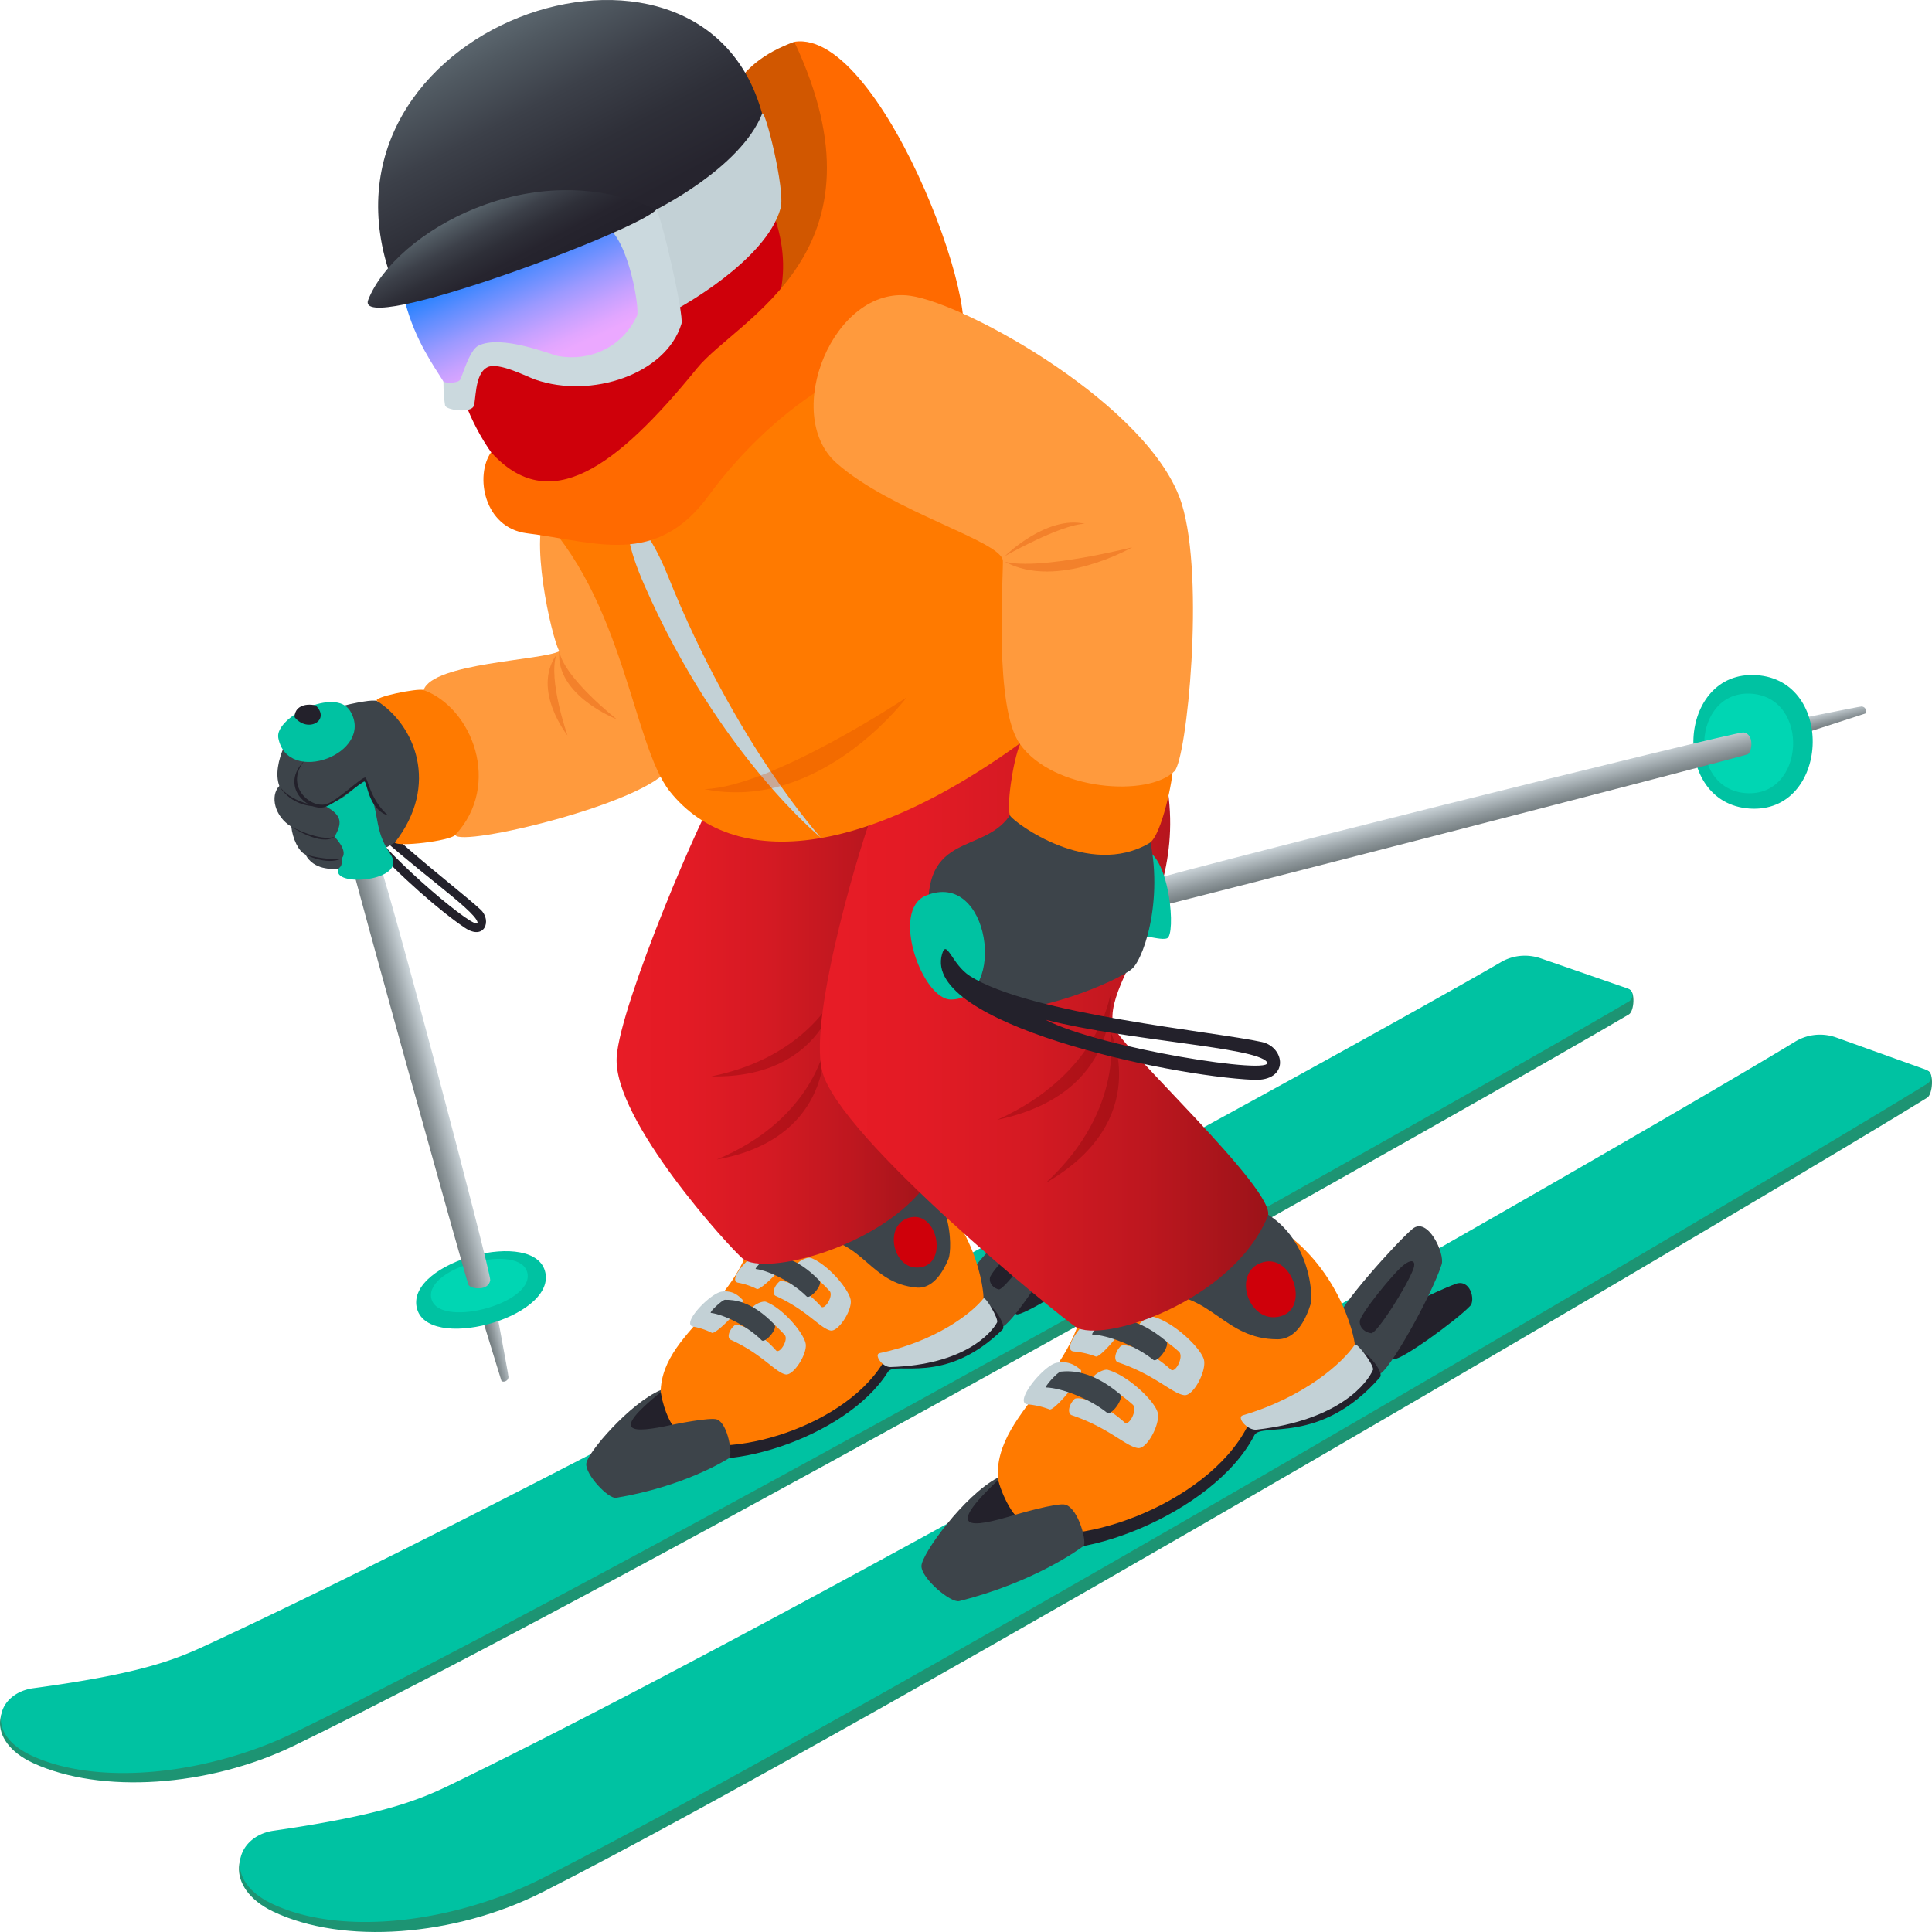 <svg xmlns="http://www.w3.org/2000/svg" viewBox="0 0 64 64"><linearGradient id="a" x1="2041.526" x2="2041.297" y1="1128.6" y2="1128.142" gradientTransform="rotate(103.544 1455.88 -211.138)" gradientUnits="userSpaceOnUse"><stop offset="0" stop-color="#767f82"/><stop offset=".318" stop-color="#8e979b"/><stop offset=".991" stop-color="#ccd5da"/><stop offset="1" stop-color="#cdd6db"/></linearGradient><path d="M16.845 45.62c.007-.047-.516-2.82-.516-2.82l-.575.158.854 2.775c.019.06.212.058.237-.113z" fill="url(#a)"/><path d="M13.802 43.303c.309 1.511 4.574.37 4.265-1.141-.31-1.517-4.575-.376-4.265 1.14z" fill="#00c2a2"/><path d="M14.284 42.992c.188 1.035 3.378.226 3.19-.808-.189-1.038-3.378-.23-3.19.808z" fill="#00d6b3"/><linearGradient id="b" x1="1986.344" x2="1985.916" y1="1151.797" y2="1150.959" gradientTransform="rotate(101.566 1455.428 -211.341)" gradientUnits="userSpaceOnUse"><stop offset="0" stop-color="#767f82"/><stop offset=".318" stop-color="#8e979b"/><stop offset=".991" stop-color="#ccd5da"/><stop offset="1" stop-color="#cdd6db"/></linearGradient><path d="M12.43 28.188c-.16-.24-.852-.031-.803.343.036.276 3.814 13.875 3.892 14.03.072.145.675.216.72-.157.03-.25-3.548-13.822-3.81-14.216z" fill="url(#b)"/><path d="M15.4 30.735c.649.435.903-.24.524-.598-.759-.716-4.004-3.119-4.738-4.499-.223-.42-.06-.959-.303-.713-1.037 1.049 2.972 4.776 4.516 5.81zm-3.248-3.444c1.336 1.333 3.59 2.855 3.667 3.262.075.396-2.96-2.142-3.667-3.262z" fill="#23212b"/><path d="M10.053 23.776c-.37.306-1.079 1.498-.8 2.26-.32.335-.147 1.02.397 1.348.043.402.242.824.468.924.271.513.88.487 1.1.47.195-.015 1.569-.672 1.86-.865 1.689-1.12 1.876-3.587-.585-4.69-.264-.118-2.302.44-2.44.553z" fill="#3d444a"/><path d="M12.077 25.833c-.31.202-.574.612-1.311.866.617.326.544.6.32 1.02.332.371.354.594.225.725.046.268-.07.28-.093.334-.278.625 2.34.433 1.717-.482-.609-.892-.29-1.338-.858-2.463z" fill="#00c2a2"/><path d="M11.086 27.72c-.498.17-1.436-.336-1.436-.336s.979.666 1.436.335zm.224.724c-.522.066-1.192-.136-1.192-.136s.678.367 1.193.136zm-.544-1.745c-1.116-.021-1.513-.664-1.513-.664s.397.797 1.513.664z" fill="#23212b"/><path d="M18.141 16.85c-.647.805.125 4.256.387 4.724-.574.305-4.191.382-4.495 1.284 2.92 3.618.856 4.242 1.05 4.8.145.423 6.412-1.054 7.11-2.252 2.559-4.391-.163-13.392-4.052-8.556z" fill="#ff9a3d"/><path d="M14.033 22.858c-.191-.07-1.733.243-1.54.365 1.24.79 2.086 2.771.585 4.69.107.146 1.814-.05 2.004-.254 1.547-1.662.566-4.209-1.05-4.801z" fill="#ff7a00"/><path d="M18.799 24.364s-1.19-1.488-.368-2.676c-.28.83.368 2.676.368 2.676z" opacity=".3" fill="#d64700"/><path d="M20.428 23.825s-2.029-.785-1.9-2.25c.16.883 1.9 2.25 1.9 2.25z" opacity=".3" fill="#d64700"/><path d="M12.102 25.756c-.134-.016-.95.797-1.31.887-.532.133-1.404-.64-.674-1.485-.925.9.126 1.769.67 1.567.368-.136 1.212-.84 1.285-.836.087.006.128.933.79 1.127-.6-.51-.683-1.251-.761-1.26z" fill="#23212b"/><path d="M11.602 23.556c-.485-.814-2.513.213-2.383.89.308 1.61 3.211.5 2.383-.89z" fill="#00c2a2"/><path d="M9.76 23.759c.435.54 1.207.1.696-.393-.378-.082-.7.054-.697.393z" fill="#23212b"/><path d="M53.978 32.78c.196.067.16.718-.019.823-4.023 2.382-33.755 19.162-44.23 24.23-2.821 1.365-6.39 1.601-8.625.574-1.608-.74-1.293-2.15-.119-2.308 11.982-.679 52.993-23.32 52.993-23.32z" fill="#1d9473"/><path d="M6.784 54.524c12.59-5.832 38.533-20.09 42.938-22.653.401-.233.88-.275 1.32-.123l2.869.994a.238.238 0 01.048.432c-4.023 2.382-33.754 19.161-44.23 24.23-2.82 1.365-6.433 1.786-8.669.759-1.608-.74-1.131-2.08.043-2.239 3.454-.467 4.626-.912 5.68-1.4z" fill="#00c2a2"/><path d="M63.865 35.472c.203.073.162.775-.023.89-4.172 2.586-35.002 20.805-45.861 26.313-2.925 1.484-6.619 1.751-8.929.65-1.662-.792-1.33-2.316-.114-2.491 12.401-.775 54.927-25.362 54.927-25.362z" fill="#1d9473"/><path d="M14.944 59.113c13.05-6.34 39.951-21.824 44.52-24.606.415-.253.912-.3 1.367-.138l2.964 1.064a.26.26 0 01.049.465C59.67 38.484 28.84 56.704 17.982 62.212c-2.925 1.484-6.665 1.951-8.974.85-1.662-.792-1.164-2.242.052-2.417 3.577-.517 4.79-1 5.884-1.532z" fill="#00c2a2"/><path d="M35.663 41.464c.454-.123.529.541.361.691-.466.415-2.163 1.445-2.351 1.383-.188-.061-.592-.847-.482-1.035.11-.188 2.003-.912 2.472-1.04z" fill="#23212b"/><path d="M34.584 39.72c.479-.343.869.816.738 1.128-.361.866-1.897 3.162-2.146 3.104-.25-.058-1.083-1.341-1.038-1.705.044-.365 1.95-2.173 2.446-2.528z" fill="#3d444a"/><path d="M34.229 40.766c.303-.196.35-.041.268.137-.23.494-1.253 1.843-1.41 1.81-.158-.033-.323-.175-.295-.383s1.123-1.361 1.437-1.564zM22.224 48.02c1.453.94 5.793-.339 7.19-2.574.238-.381 1.864.485 3.797-1.402.117-.115-.198-.661-.451-.816-.156-.094-11.195 3.071-10.536 4.793z" fill="#23212b"/><path d="M24.781 41.382c-.84 2.452-3.977 3.322-2.512 6.165 1.453.939 5.57-.139 6.966-2.373.238-.382 3.044-.332 3.343-2.16.026-.16-.215-2.656-2.31-3.988-1.142-.726-5.487 2.356-5.487 2.356z" fill="#ff7a00"/><path d="M21.884 46.048c.045.787.385 1.15.385 1.15s1.27-.265 1.488-.174c.371.155.52 1.2.396 1.277s-1.503.942-3.744 1.316c-.253.043-1.032-.776-.987-1.14.044-.365 1.442-1.99 2.462-2.429zm7.788-7.543c1.941.637 1.878 2.887 1.748 3.198-.362.867-.794.973-1.05.95-1.57-.134-1.767-1.6-3.401-1.649-.376-.011 2.123-2.69 2.703-2.5z" fill="#3d444a"/><path d="M25.377 43.126c.585.226 1.289 1.082 1.316 1.417.029.35-.422 1.04-.673.986-.347-.075-.777-.678-1.815-1.147-.118-.053-.08-.294.122-.472.1-.088.761.13 1.38.824.116.129.41-.33.295-.502a3.817 3.817 0 00-1.041-.828c-.181-.091.272-.334.416-.278zm-1.46-.341c.37-.045.562.152.675.266.136.138-.883 1.176-1.014 1.1a2.296 2.296 0 00-.604-.203c-.444-.068.551-1.116.943-1.163zm2.95-1.113c.586.227 1.289 1.083 1.316 1.417.029.351-.422 1.04-.672.986-.348-.075-.778-.678-1.815-1.146-.119-.054-.081-.295.12-.473.1-.088.762.13 1.382.824.115.13.408-.33.294-.501a3.816 3.816 0 00-1.04-.828c-.182-.092.271-.334.415-.279zm-1.46-.341c.37-.044.562.152.675.267.136.137-.883 1.176-1.014 1.1a2.296 2.296 0 00-.604-.204c-.444-.067.552-1.115.944-1.163z" fill="#c3d1d6"/><path d="M30.519 41.977c-.958.18-1.298-1.474-.34-1.653.874-.164 1.215 1.49.34 1.653z" fill="#cf000a"/><path d="M21.885 46.12c.133.732.384 1.077.384 1.077-1.358.297-2.076.29-.384-1.078z" fill="#23212b"/><path d="M24.013 43.058c.29-.005.888.035 1.637.815.134.139-.311.634-.418.527-.466-.468-1.242-.853-1.682-.908-.075-.01.371-.432.463-.434zm1.49-1.453c.29-.006.888.035 1.638.814.134.14-.312.635-.419.528-.466-.469-1.242-.854-1.682-.909-.075-.01.371-.432.463-.433z" fill="#3d444a"/><path d="M33.03 43.806c-.185.349-1.088 1.41-3.536 1.48-.264.007-.556-.42-.354-.462 1.844-.387 3.047-1.316 3.438-1.81.067-.086.51.68.452.792z" fill="#c3d1d6"/><linearGradient id="c" x1="47.456" x2="58.35" y1="152.777" y2="151.752" gradientTransform="rotate(5.377 1315.817 -195.605)" gradientUnits="userSpaceOnUse"><stop offset="0" stop-color="#e81c26"/><stop offset=".211" stop-color="#e31b25"/><stop offset=".456" stop-color="#d51a23"/><stop offset=".717" stop-color="#be171f"/><stop offset=".989" stop-color="#9d1319"/><stop offset="1" stop-color="#9c1319"/></linearGradient><path d="M23.81 26.142c1.346-1.548 7.001-4.307 7.38-2.173 1.008 5.687-2.596 7.887-2.673 9.579-.027.59 2.679 4.969 2.213 5.624-1.527 2.153-5.406 3.111-6.125 2.522-.404-.33-4.302-4.589-4.177-6.673.106-1.762 2.936-8.364 3.383-8.879z" fill="url(#c)"/><path d="M27.297 34.765s.164 2.986-3.556 3.646c3.087-1.276 3.556-3.646 3.556-3.646zm.466-2.002s-.446 2.975-4.204 2.893c3.266-.65 4.204-2.893 4.204-2.893z" opacity=".3" fill="#730005"/><path d="M48.214 42.531c.502-.18.663.546.489.728-.484.505-2.299 1.809-2.52 1.76-.22-.05-.769-.878-.665-1.097.104-.218 2.177-1.204 2.696-1.39z" fill="#23212b"/><path d="M46.789 40.71c.506-.425 1.08.817.968 1.174-.314.993-1.802 3.68-2.092 3.64-.29-.039-1.383-1.375-1.374-1.782.009-.407 1.974-2.591 2.498-3.032z" fill="#3d444a"/><path d="M46.503 41.902c.322-.246.394-.08.32.124-.205.569-1.217 2.16-1.4 2.139-.184-.02-.387-.162-.379-.395.009-.232 1.125-1.614 1.459-1.868zm-12.842 9.194c1.76.894 6.554-.945 7.891-3.551.229-.445 2.177.352 4.163-1.923.12-.138-.3-.71-.605-.856-.188-.09-12.393 4.493-11.449 6.33z" fill="#23212b"/><path d="M35.821 43.511c-.678 2.79-4.15 4.06-2.161 7.057 1.76.894 6.321-.7 7.658-3.307.229-.445 3.427-.665 3.56-2.715.012-.178-.545-2.912-3.079-4.177-1.381-.69-5.978 3.142-5.978 3.142z" fill="#ff7a00"/><path d="M33.052 48.95c.14.865.568 1.231.568 1.231s1.415-.417 1.674-.337c.44.134.727 1.274.595 1.372-.133.097-1.604 1.188-4.112 1.822-.283.071-1.262-.757-1.253-1.164.01-.407 1.416-2.338 2.528-2.924zm8.009-9.098c2.282.513 2.464 3.004 2.351 3.361-.314.993-.793 1.152-1.086 1.153-1.804.006-2.193-1.594-4.058-1.487-.43.024 2.112-3.18 2.793-3.027z" fill="#3d444a"/><path d="M36.697 45.379c.691.192 1.588 1.068 1.657 1.436.073.384-.363 1.19-.654 1.155-.404-.049-.961-.673-2.195-1.088-.14-.048-.125-.317.085-.534.104-.107.881.068 1.665.774.145.131.427-.404.278-.583a4.465 4.465 0 00-1.278-.812c-.217-.083.272-.395.442-.348zm-1.7-.233c.416-.086.656.112.798.227.17.139-.872 1.386-1.03 1.315a2.716 2.716 0 00-.71-.165c-.513-.031.501-1.287.942-1.377zm3.231-1.519c.692.192 1.589 1.068 1.658 1.435.072.385-.363 1.19-.654 1.155-.404-.048-.962-.672-2.195-1.087-.14-.048-.126-.318.084-.534.104-.107.882.068 1.665.774.146.131.428-.405.279-.583a4.46 4.46 0 00-1.279-.812c-.217-.083.272-.396.442-.348zm-1.7-.233c.417-.086.657.112.798.227.17.139-.872 1.386-1.03 1.314a2.716 2.716 0 00-.71-.164c-.512-.031.502-1.287.942-1.377z" fill="#c3d1d6"/><path d="M42.418 43.604c-1.07.292-1.644-1.5-.574-1.793.977-.267 1.55 1.526.574 1.793z" fill="#cf000a"/><path d="M33.061 49.029c.235.795.559 1.152.559 1.152-1.512.462-2.33.525-.559-1.152z" fill="#23212b"/><path d="M35.137 45.438c.33-.034 1.014-.048 1.955.739.168.14-.283.731-.417.624-.583-.472-1.51-.821-2.016-.839-.087-.003.373-.513.478-.524zm1.531-1.752c.33-.035 1.015-.048 1.956.738.168.14-.284.732-.417.624-.584-.471-1.51-.82-2.017-.838-.086-.003.374-.514.478-.524z" fill="#3d444a"/><path d="M45.482 45.377c-.171.404-1.078 1.666-3.856 1.982-.3.035-.68-.408-.455-.475 2.054-.608 3.318-1.752 3.707-2.338.067-.1.658.703.604.831z" fill="#c3d1d6"/><linearGradient id="d" x1="27.159" x2="42.012" y1="33.359" y2="33.359" gradientUnits="userSpaceOnUse"><stop offset="0" stop-color="#e81c26"/><stop offset=".211" stop-color="#e31b25"/><stop offset=".456" stop-color="#d51a23"/><stop offset=".717" stop-color="#be171f"/><stop offset=".989" stop-color="#9d1319"/><stop offset="1" stop-color="#9c1319"/></linearGradient><path d="M28.96 26.81c.943-2.007 7.637-5.654 8.748-3.525 2.96 5.672-1.294 8.916-.82 10.712.165.627 5.443 5.48 5.109 6.29-1.169 2.831-5.499 4.237-6.369 3.666-.488-.32-7.845-6.26-8.396-8.48-.465-1.877 1.415-7.995 1.728-8.662z" fill="url(#d)"/><path d="M36.774 34.138s1.471 2.97-2.131 5.047c2.672-2.464 2.131-5.047 2.131-5.047z" opacity=".3" fill="#730005"/><path d="M36.773 32.97s.38 3.26-3.738 4.125c3.37-1.515 3.738-4.125 3.738-4.125z" opacity=".3" fill="#730005"/><path d="M28.667 9.996c7.54 5.305 7.247 12.966 6.555 13.528-6.02 4.89-10.82 5.477-13.038 2.687-1.222-1.537-1.517-6.437-4.44-9.284-1.385-1.35 8.918-8.34 10.923-6.93z" fill="#ff7a00"/><path d="M21.356 19.407c2.469 5.616 5.836 8.34 5.836 8.34s-2.813-3.064-5.063-8.66c-1-2.486-1.948-2.35-.773.32z" fill="#c3d1d6"/><path d="M30.034 23.101s-2.852 3.821-6.696 3.04c2.244-.069 6.696-3.04 6.696-3.04z" opacity=".3" fill="#d64700"/><path d="M25.595 10.052c.776 1.193 4.146-3.436.718-8.668-4.146 1.52-1.77 5.636-.718 8.668z" fill="#d15700"/><linearGradient id="e" x1="80.726" x2="80.726" y1="-685.898" y2="-695.872" gradientTransform="rotate(-28.059 1442.898 -218.46)" gradientUnits="userSpaceOnUse"><stop offset="0" stop-color="#23212b"/><stop offset=".27" stop-color="#26242e"/><stop offset=".497" stop-color="#2e2f38"/><stop offset=".709" stop-color="#3c4049"/><stop offset=".91" stop-color="#505961"/><stop offset="1" stop-color="#5b666e"/></linearGradient><path d="M25.247 3.766C23.203-3.713 9.905.898 12.987 9.288c2.838 4.516 13.528-.885 12.26-5.522z" fill="url(#e)"/><path d="M22.21 12.388c.776 1.193 5.041-1.268 3.33-5.517-4.039 3.553-4.383 2.485-3.33 5.517z" fill="#cf000a"/><path d="M15.5 13.575c.394.962 1.39 2.682 2.568 2.676 3.108-.015 6.75-2.817 4.513-7.502-4.039 3.552-8.624 1.432-7.08 4.825z" fill="#cf000a"/><path d="M21.658 6.984l.737 3.268s2.985-1.593 3.464-3.359c.163-.603-.528-3.339-.612-3.127-.72 1.823-3.59 3.218-3.59 3.218z" fill="#c3d1d6"/><path d="M26.313 1.384c3.295 6.997-1.879 9.16-3.223 10.816-2.687 3.308-4.895 4.912-6.822 2.782-.545.772-.24 2.504 1.188 2.683 2.29.286 4.277 1.14 6.024-1.253 1.373-1.88 4.397-4.927 8.102-4.907 1.5.008-2.29-10.593-5.269-10.12z" fill="#ff6a00"/><path d="M13.424 10.021c.292.183 1.265 1.976 1.264 2.615 0 .33.033.673.055.792.027.155.778.256.931.057.113-.146.015-1.097.478-1.322.364-.177 1.303.316 1.58.412 1.851.644 4.335-.177 4.842-1.848.09-.293-.667-3.597-.837-3.782-3.426.158-10.9 1.447-8.313 3.076z" fill="#cbd9de"/><linearGradient id="f" x1="-257.449" x2="-256.004" y1="-16.424" y2="-12.513" gradientTransform="matrix(.863 -.016 .179 .944 241.451 19.568)" gradientUnits="userSpaceOnUse"><stop offset="0" stop-color="#007bff"/><stop offset=".059" stop-color="#127eff"/><stop offset=".322" stop-color="#5e8dff"/><stop offset=".557" stop-color="#9b99ff"/><stop offset=".756" stop-color="#c6a1ff"/><stop offset=".909" stop-color="#e1a6ff"/><stop offset="1" stop-color="#eba8ff"/></linearGradient><path d="M13.424 10.021c.33 1.26.958 2.12 1.264 2.615.034.055.461.072.552-.052.067-.093.303-.978.603-1.13.77-.388 2.432.305 2.66.344 1.045.18 2.11-.292 2.6-1.34.094-.202-.267-2.48-1.004-2.945-.888-.56-6.899 1.655-6.675 2.508z" fill="url(#f)"/><linearGradient id="g" x1="77.82" x2="77.82" y1="-688.009" y2="-690.97" gradientTransform="rotate(-28.059 1442.898 -218.46)" gradientUnits="userSpaceOnUse"><stop offset="0" stop-color="#23212b"/><stop offset=".27" stop-color="#26242e"/><stop offset=".497" stop-color="#2e2f38"/><stop offset=".709" stop-color="#3c4049"/><stop offset=".91" stop-color="#505961"/><stop offset="1" stop-color="#5b666e"/></linearGradient><path d="M21.737 6.944c-4.104-1.896-8.672.775-9.54 2.99-.484 1.232 8.992-2.314 9.54-2.99z" fill="url(#g)"/><linearGradient id="h" x1="91.945" x2="91.716" y1="300.234" y2="299.776" gradientTransform="rotate(12.78 1309.072 21.46)" gradientUnits="userSpaceOnUse"><stop offset="0" stop-color="#767f82"/><stop offset=".318" stop-color="#8e979b"/><stop offset=".991" stop-color="#ccd5da"/><stop offset="1" stop-color="#cdd6db"/></linearGradient><path d="M61.67 23.402c-.048-.007-2.806.554-2.806.554l.165.574 2.756-.892c.06-.02.056-.214-.115-.236z" fill="url(#h)"/><path d="M57.963 26.785c2.627.173 2.851-4.247.224-4.42-2.635-.175-2.859 4.245-.224 4.42z" fill="#00c2a2"/><path d="M57.846 26.274c1.958.13 2.125-3.165.167-3.294-1.963-.13-2.13 3.165-.167 3.294z" fill="#00d6b3"/><linearGradient id="i" x1="80.418" x2="79.989" y1="306.447" y2="305.607" gradientTransform="rotate(12.78 1309.072 21.46)" gradientUnits="userSpaceOnUse"><stop offset="0" stop-color="#767f82"/><stop offset=".318" stop-color="#8e979b"/><stop offset=".991" stop-color="#ccd5da"/><stop offset="1" stop-color="#cdd6db"/></linearGradient><path d="M37.47 29.357c-.243.154-.05.852.324.811.277-.03 19.944-5.107 20.1-5.181.146-.07.23-.672-.14-.725-.25-.035-19.886 4.841-20.285 5.095z" fill="url(#i)"/><path d="M36.63 28.749c-.46-.018-.486 2.856 0 2.522.837-.575 1.716-.068 2.031-.188.295-.112.101-2.683-.734-2.937-.224-.068-.43.636-1.298.603z" fill="#00c2a2"/><path d="M33.782 26.169c-.445 2.336-2.93 1.085-3.028 3.644-.025.647.882 3.32 1.941 3.576 1.442.348 4.4-.914 4.817-1.307.418-.393 1.149-2.623.41-4.922-.81-2.52-3.695-3.328-4.14-.991z" fill="#3d444a"/><path d="M30.668 29.67c-1.181.493-.114 3.446.835 3.44 1.854-.01 1.306-4.335-.835-3.44z" fill="#00c2a2"/><path d="M33.467 27.028c-.142-.224.08-1.805.323-2.374.273-.644 4.974.075 5.057.784.031.269-.357 2.247-.776 2.493-2.006 1.175-4.463-.68-4.604-.903z" fill="#ff7a00"/><path d="M30.147 9.797c-2.53-.35-4.262 3.92-2.44 5.54s5.505 2.595 5.515 3.246c.01.65-.293 4.87.568 6.07 1.107 1.544 4.242 1.766 5.117.892.405-.405 1.012-6.364.241-8.852-1-3.225-7.126-6.636-9-6.896z" fill="#ff9a3d"/><path d="M37.507 18.129s-2.482 1.426-4.22.478c1.157.3 4.22-.478 4.22-.478zm-4.211.286s1.37-1.355 2.641-1.064c-.793.017-2.64 1.064-2.64 1.064z" opacity=".3" fill="#d64700"/><path d="M41.524 35.77c1.196.052 1.052-1.08.28-1.252-1.546-.344-7.682-.917-9.673-2.186-.606-.387-.774-1.258-.926-.72-.65 2.292 7.48 4.035 10.32 4.158zm-6.89-1.99c2.774.704 6.93.902 7.328 1.392.387.478-5.56-.455-7.329-1.393z" fill="#23212b"/></svg>